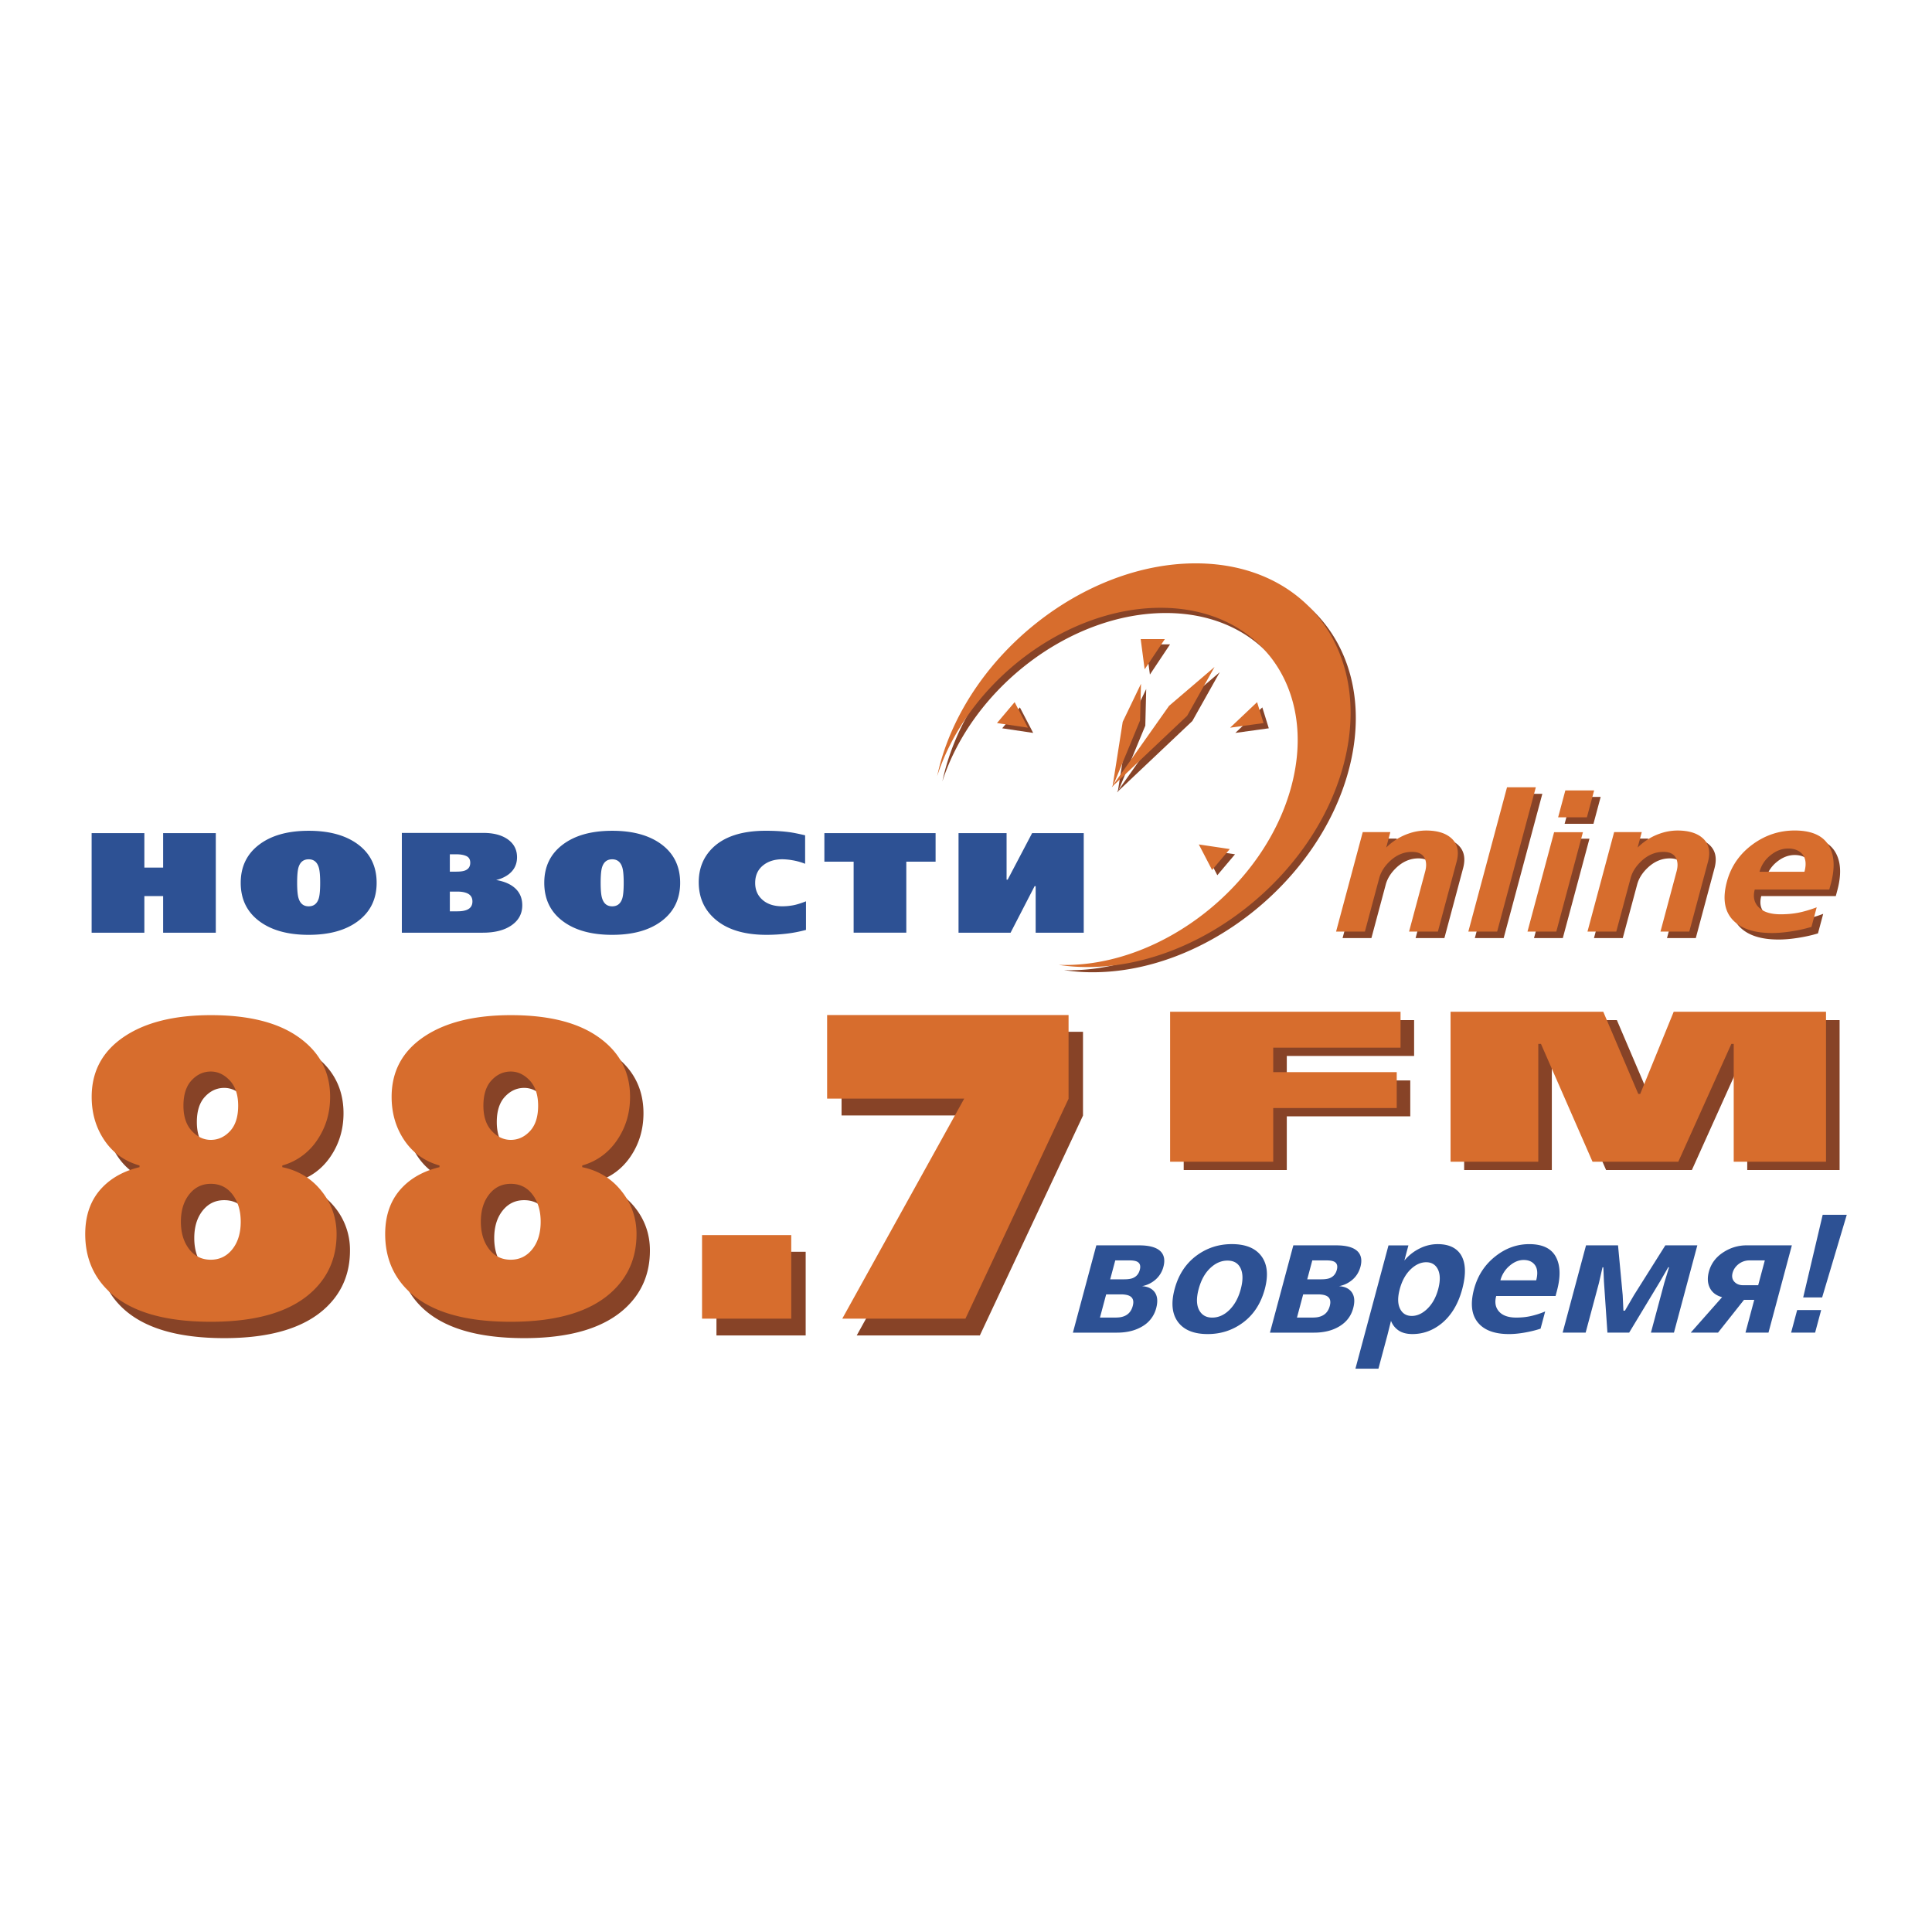 <svg xmlns="http://www.w3.org/2000/svg" width="2500" height="2500" viewBox="0 0 192.756 192.756"><g fill-rule="evenodd" clip-rule="evenodd"><path fill="#fff" d="M0 0h192.756v192.756H0V0z"/><path d="M34.918 124.758c0 2.256-.77 4.129-2.311 5.621-2.146 2.082-5.557 3.127-10.229 3.127-4.698 0-8.106-1.027-10.228-3.084-1.542-1.494-2.312-3.383-2.312-5.664 0-1.941.581-3.508 1.743-4.691.935-.959 2.159-1.617 3.676-1.986v-.166c-1.49-.424-2.658-1.264-3.505-2.516-.846-1.254-1.27-2.699-1.27-4.33 0-2.537 1.068-4.531 3.203-5.982 2.132-1.451 5.029-2.174 8.692-2.174s6.514.688 8.562 2.07c2.222 1.49 3.334 3.521 3.334 6.086 0 1.602-.431 3.041-1.288 4.309-.86 1.268-2.022 2.113-3.487 2.537v.166c1.618.34 2.924 1.137 3.922 2.389a6.7 6.7 0 0 1 1.498 4.288zm-9.566-1.231c0-1.094-.27-1.998-.811-2.715-.544-.713-1.267-1.07-2.172-1.07-.883 0-1.6.35-2.154 1.049-.554.703-.832 1.611-.832 2.736 0 1.096.269 1.998.811 2.713.542.715 1.268 1.074 2.175 1.074.882 0 1.597-.35 2.152-1.051.553-.701.831-1.617.831-2.736zm-.254-11.578c0-1.08-.278-1.916-.834-2.512-.558-.596-1.188-.898-1.895-.898-.735 0-1.373.295-1.915.877-.545.582-.814 1.428-.814 2.533 0 1.082.276 1.918.833 2.518.556.596 1.186.893 1.896.893.731 0 1.37-.287 1.913-.873.543-.583.816-1.426.816-2.538zM64.843 124.758c0 2.256-.771 4.129-2.312 5.621-2.145 2.082-5.554 3.127-10.226 3.127-4.697 0-8.106-1.027-10.229-3.084-1.538-1.494-2.309-3.383-2.309-5.664 0-1.941.58-3.508 1.743-4.691.934-.959 2.158-1.617 3.675-1.986v-.166c-1.491-.424-2.659-1.264-3.507-2.516-.844-1.254-1.267-2.699-1.267-4.33 0-2.537 1.068-4.531 3.2-5.982 2.133-1.451 5.031-2.174 8.695-2.174 3.661 0 6.515.688 8.562 2.07 2.221 1.49 3.331 3.521 3.331 6.086 0 1.602-.427 3.041-1.284 4.309-.861 1.268-2.023 2.113-3.487 2.537v.166c1.616.34 2.923 1.137 3.92 2.389.997 1.251 1.495 2.684 1.495 4.288zm-9.563-1.231c0-1.094-.274-1.998-.814-2.715-.543-.713-1.266-1.07-2.173-1.07-.882 0-1.602.35-2.153 1.049-.554.703-.831 1.611-.831 2.736 0 1.096.27 1.998.812 2.713.542.715 1.266 1.074 2.172 1.074.883 0 1.598-.35 2.154-1.051.555-.701.833-1.617.833-2.736zm-.256-11.578c0-1.08-.277-1.916-.834-2.512-.558-.596-1.189-.898-1.896-.898-.731 0-1.371.295-1.915.877-.543.582-.815 1.428-.815 2.533 0 1.082.278 1.918.836 2.518.555.596 1.187.893 1.895.893.734 0 1.371-.287 1.914-.873.542-.583.815-1.426.815-2.538zM80.383 133.236h-8.902v-8.343h8.902v8.343zM108.051 111.303L97.76 133.236H85.476l12.163-21.945H83.962v-8.348h24.089v8.36zM141.086 105.354h-12.703v2.441h12.32v3.582h-12.32v5.355h-10.285v-14.959h22.988v3.581zM183.537 116.732h-9.215v-11.759h-.226l-5.297 11.759h-8.559l-5.146-11.759h-.268v11.759h-8.748v-14.959h15.236l3.493 8.188H165l3.338-8.188h15.199v14.959zM144.107 93.593h-2.873l1.605-5.998c.145-.536.125-.983-.059-1.342-.213-.408-.635-.612-1.264-.612-.797 0-1.521.301-2.172.9-.559.524-.92 1.092-1.086 1.706l-1.432 5.346h-2.877l2.66-9.926h2.756l-.414 1.542c.668-.65 1.408-1.115 2.23-1.395a5.317 5.317 0 0 1 1.746-.305c1.152 0 2.016.273 2.582.825.57.549.727 1.316.461 2.3l-1.863 6.959zM150.021 93.593h-2.876l3.859-14.393h2.875l-3.858 14.393zM158.979 82.193h-2.877l.723-2.683h2.873l-.719 2.683zm-3.057 11.4h-2.875l2.658-9.915h2.875l-2.658 9.915zM169.189 93.593h-2.873l1.605-5.998c.146-.536.125-.983-.061-1.342-.211-.408-.633-.612-1.262-.612-.797 0-1.52.301-2.17.9-.564.524-.924 1.092-1.088 1.706l-1.436 5.346h-2.873l2.662-9.926h2.754l-.414 1.542a5.91 5.91 0 0 1 2.229-1.395 5.347 5.347 0 0 1 1.748-.305c1.152 0 2.014.273 2.584.825.57.549.723 1.316.459 2.3l-1.864 6.959zM183.158 89.401h-7.436c-.186.694-.072 1.266.34 1.716.455.502 1.205.753 2.242.753a9.26 9.26 0 0 0 1.791-.163 12.037 12.037 0 0 0 1.807-.533l-.523 1.951c-.58.178-1.23.326-1.951.44-.717.115-1.379.172-1.982.172-1.74 0-3.023-.409-3.842-1.226-.898-.894-1.119-2.189-.666-3.888.414-1.545 1.283-2.795 2.607-3.753 1.254-.907 2.641-1.359 4.154-1.359 1.645 0 2.768.479 3.367 1.435.6.956.682 2.244.25 3.863l-.158.592zm-2.476-1.771c.209-.78.129-1.377-.238-1.787-.324-.358-.789-.537-1.391-.537-.619 0-1.205.224-1.76.672-.557.446-.92.998-1.096 1.651h4.485v.001zM119.816 56.728c-11.123 0-22.553 9.018-25.533 20.136-.098.366-.186.735-.263 1.093 3.038-9.366 12.793-16.796 22.293-16.796 9.84 0 15.682 7.979 13.045 17.818-2.639 9.844-12.754 17.82-22.596 17.82-.207 0-.412-.006-.613-.012a18.67 18.67 0 0 0 2.875.215c11.119 0 22.549-9.013 25.529-20.138 2.982-11.118-3.617-20.136-14.737-20.136z" fill="#874327"/><path fill="#874327" d="M111.51 79.065l1.025-6.531 1.822-3.791-.089 3.657-2.758 6.665z"/><path fill="#874327" d="M111.428 79.061l5.73-8.117 4.537-3.878-2.734 4.871-7.533 7.124zM114.328 64.288l.399 3.012 2.009-3.012h-2.408zM123.217 85.233l-3.088-.461 1.324 2.549 1.764-2.088zM99.99 72.662l3.09.461-1.328-2.548-1.762 2.087zM125.941 70.575l-2.691 2.548 3.338-.461-.647-2.087z"/><path d="M33.581 123.125c0 2.256-.77 4.129-2.31 5.621-2.147 2.084-5.556 3.127-10.229 3.127-4.699 0-8.107-1.029-10.228-3.084-1.541-1.49-2.311-3.383-2.311-5.664 0-1.941.58-3.506 1.743-4.691.933-.957 2.159-1.617 3.674-1.986v-.168c-1.49-.424-2.658-1.262-3.502-2.512-.849-1.256-1.271-2.699-1.271-4.334 0-2.535 1.066-4.529 3.202-5.98 2.131-1.447 5.031-2.172 8.693-2.172 3.661 0 6.516.688 8.56 2.066 2.223 1.494 3.335 3.521 3.335 6.086 0 1.607-.429 3.043-1.289 4.309a6.148 6.148 0 0 1-3.484 2.537v.168c1.616.338 2.923 1.135 3.92 2.389s1.497 2.683 1.497 4.288zm-9.564-1.232c0-1.092-.271-1.996-.812-2.711-.543-.717-1.266-1.072-2.174-1.072-.88 0-1.596.35-2.152 1.053-.554.701-.831 1.609-.831 2.73 0 1.098.27 2 .812 2.715.54.715 1.266 1.074 2.171 1.074.882 0 1.601-.354 2.156-1.053.553-.701.83-1.613.83-2.736zm-.255-11.573c0-1.082-.277-1.922-.834-2.518-.556-.592-1.188-.895-1.897-.895-.732 0-1.37.291-1.914.875-.543.582-.814 1.428-.814 2.537 0 1.078.278 1.916.835 2.514.554.596 1.186.893 1.893.893.734 0 1.374-.291 1.917-.873s.814-1.425.814-2.533zM63.506 123.125c0 2.256-.77 4.129-2.311 5.621-2.146 2.084-5.555 3.127-10.226 3.127-4.699 0-8.108-1.029-10.23-3.084-1.539-1.49-2.31-3.383-2.31-5.664 0-1.941.581-3.506 1.742-4.691.934-.957 2.16-1.617 3.677-1.986v-.168c-1.491-.424-2.66-1.262-3.507-2.512-.847-1.256-1.269-2.699-1.269-4.334 0-2.535 1.066-4.529 3.2-5.98 2.132-1.447 5.033-2.172 8.696-2.172 3.661 0 6.515.688 8.56 2.066 2.223 1.494 3.333 3.521 3.333 6.086 0 1.607-.428 3.043-1.288 4.309-.859 1.27-2.019 2.113-3.484 2.537v.168c1.618.338 2.923 1.135 3.919 2.389 1 1.253 1.498 2.683 1.498 4.288zm-9.563-1.232c0-1.092-.271-1.996-.812-2.711-.542-.717-1.266-1.072-2.173-1.072-.88 0-1.601.35-2.153 1.053-.553.701-.832 1.609-.832 2.73 0 1.098.27 2 .812 2.715.542.715 1.265 1.074 2.172 1.074.881 0 1.6-.354 2.155-1.053.554-.701.831-1.613.831-2.736zm-.254-11.573c0-1.082-.278-1.922-.834-2.518-.558-.592-1.189-.895-1.897-.895-.733 0-1.371.291-1.915.875-.544.582-.814 1.428-.814 2.537 0 1.078.278 1.916.833 2.514.556.596 1.188.893 1.896.893.732 0 1.371-.291 1.913-.873.546-.582.818-1.425.818-2.533zM78.943 131.561h-8.9v-8.338h8.9v8.338zM106.611 109.621l-10.288 21.94H84.035l12.164-21.95H82.522v-8.341h24.089v8.351zM139.732 104.527h-12.703v2.44h12.323v3.58h-12.323v5.359h-10.287v-14.963h22.99v3.584zM182.182 115.906h-9.209v-11.758h-.233l-5.295 11.758h-8.558l-5.145-11.758h-.267v11.758h-8.752v-14.963h15.236l3.492 8.196h.194l3.341-8.196h15.196v14.963zM119.295 56.206c-11.125 0-22.553 9.019-25.533 20.137-.098.367-.184.735-.261 1.093 3.038-9.365 12.792-16.797 22.291-16.797 9.842 0 15.684 7.978 13.045 17.818-2.635 9.844-12.754 17.821-22.594 17.821-.207 0-.41-.006-.615-.012.92.143 1.881.215 2.875.215 11.121 0 22.551-9.013 25.531-20.138 2.98-11.119-3.618-20.137-14.739-20.137z" fill="#d76d2d"/><path fill="#d76d2d" d="M110.988 78.543l1.026-6.53 1.822-3.791-.092 3.657-2.756 6.664z"/><path fill="#d76d2d" d="M110.904 78.541l5.733-8.119 4.537-3.877-2.733 4.87-7.537 7.126zM113.807 63.765l.396 3.013 2.012-3.013h-2.408zM122.693 84.71l-3.086-.46 1.325 2.549 1.761-2.089zM99.469 72.141l3.088.461-1.327-2.548-1.761 2.087zM125.42 70.054l-2.693 2.548 3.337-.461-.644-2.087zM143.457 92.944h-2.875l1.609-5.998c.143-.537.123-.984-.061-1.341-.211-.409-.635-.613-1.264-.613-.797 0-1.52.301-2.17.901-.561.524-.922 1.093-1.088 1.706l-1.432 5.346h-2.875l2.66-9.926h2.754l-.412 1.542a5.889 5.889 0 0 1 2.229-1.394 5.313 5.313 0 0 1 1.748-.306c1.152 0 2.012.275 2.58.825.572.548.727 1.315.463 2.299l-1.866 6.959zM149.371 92.944h-2.875l3.859-14.395h2.874l-3.858 14.395zM158.326 81.543h-2.871l.719-2.683h2.873l-.721 2.683zm-3.053 11.401h-2.875l2.656-9.917h2.875l-2.656 9.917zM168.539 92.944h-2.873l1.605-5.998c.146-.537.125-.984-.059-1.341-.215-.409-.633-.613-1.264-.613-.797 0-1.52.301-2.17.901-.562.524-.924 1.093-1.088 1.706l-1.434 5.346h-2.873l2.66-9.926h2.756l-.414 1.542c.666-.649 1.406-1.114 2.227-1.394a5.325 5.325 0 0 1 1.75-.306c1.15 0 2.012.275 2.584.825.566.548.721 1.315.459 2.299l-1.866 6.959zM182.508 88.751h-7.436c-.186.694-.07 1.267.342 1.716.457.503 1.201.752 2.242.752.645 0 1.244-.055 1.791-.164.549-.11 1.15-.287 1.805-.532l-.521 1.952a14.48 14.48 0 0 1-1.951.439c-.721.115-1.381.173-1.984.173-1.74 0-3.023-.409-3.84-1.226-.9-.894-1.121-2.189-.666-3.889.412-1.543 1.283-2.794 2.605-3.753 1.254-.907 2.641-1.36 4.156-1.36 1.645 0 2.766.479 3.365 1.435.602.956.686 2.243.252 3.864l-.16.593zm-2.479-1.771c.213-.781.133-1.375-.234-1.787-.326-.357-.789-.536-1.391-.536-.621 0-1.207.224-1.76.672a3.097 3.097 0 0 0-1.096 1.65h4.481v.001z"/><path d="M115.354 130.512a2.946 2.946 0 0 1-1.357 1.805c-.699.426-1.547.641-2.547.641h-4.406l2.336-8.709h4.273c1.119 0 1.869.24 2.244.721.273.357.334.826.18 1.408a2.561 2.561 0 0 1-.791 1.291 2.846 2.846 0 0 1-1.344.652c.551.035.961.221 1.229.557.308.393.368.938.183 1.634zm65.74 2.445h-2.395l.604-2.254h2.395l-.604 2.254zm-4.653 0h-2.295l.875-3.27h-1.023l-2.59 3.27h-2.723l3.129-3.539c-.627-.168-1.051-.51-1.27-1.027-.186-.438-.201-.943-.049-1.516.225-.832.725-1.488 1.506-1.973a4.186 4.186 0 0 1 2.264-.654h4.51l-2.334 8.709zm-21.242-3.654h-5.922c-.162.605-.084 1.104.236 1.496.352.436.941.656 1.77.656.512 0 .992-.049 1.428-.146a8.392 8.392 0 0 0 1.451-.465l-.459 1.717c-.469.156-.992.285-1.566.387s-1.104.152-1.584.152c-1.391 0-2.406-.359-3.039-1.076-.697-.785-.846-1.922-.449-3.412.365-1.355 1.082-2.453 2.162-3.293 1.02-.797 2.133-1.191 3.344-1.191 1.311 0 2.191.418 2.652 1.258.457.84.496 1.973.113 3.396l-.137.521zm-9.312-.692c-.404 1.502-1.098 2.65-2.082 3.447-.869.693-1.828 1.041-2.879 1.041-.584 0-1.049-.123-1.398-.365a2.012 2.012 0 0 1-.748-.955l-.357 1.428-.896 3.344h-2.295l3.297-12.297h1.988l-.404 1.512a4.628 4.628 0 0 1 1.545-1.215 3.995 3.995 0 0 1 1.77-.424c1.074 0 1.84.34 2.297 1.021.513.786.568 1.94.162 3.463zm-10.877 1.901c-.207.777-.66 1.377-1.359 1.805-.695.426-1.543.641-2.543.641h-4.406l2.334-8.709h4.273c1.121 0 1.869.24 2.246.721.273.357.334.826.18 1.408-.143.525-.406.955-.793 1.291s-.834.553-1.344.652c.553.035.961.221 1.23.557.309.393.369.938.182 1.634zm-2.338-.215c.129-.477.031-.805-.287-.986-.205-.115-.514-.172-.926-.172h-1.441l-.619 2.316h1.457c.291 0 .512-.018.668-.053.601-.125.984-.492 1.148-1.105zm-6.483-1.686c-.385 1.422-1.096 2.527-2.133 3.311-1.039.785-2.227 1.178-3.561 1.178-1.346 0-2.32-.383-2.92-1.143-.637-.807-.764-1.924-.383-3.346.377-1.412 1.092-2.512 2.137-3.303 1.047-.789 2.238-1.182 3.57-1.182 1.334 0 2.303.379 2.904 1.139.638.809.765 1.924.386 3.346zm-13.175 1.686c.131-.477.033-.805-.287-.986-.203-.115-.514-.172-.926-.172h-1.439l-.619 2.316h1.455c.289 0 .514-.018.668-.053.603-.125.984-.492 1.148-1.105zm.703-3.604c.105-.393.02-.664-.252-.811-.166-.088-.428-.133-.787-.133h-1.408l-.506 1.889h1.408c.357 0 .637-.041.836-.119.365-.146.601-.419.709-.826zm70.535-5.492l-2.457 8.244h-1.891l1.945-8.244h2.403zm-8.838 7.026l.662-2.477h-1.506a1.76 1.76 0 0 0-1.105.363c-.311.244-.51.535-.602.875-.098.361-.041.658.172.891.213.23.502.348.871.348h1.508zm-8.406 4.73h-2.295l1.33-4.955.477-1.562h-.082l-.816 1.412-3.082 5.105h-2.168l-.348-5.105-.059-1.412h-.082l-.357 1.562-1.328 4.955h-2.295l2.334-8.709h3.193l.465 4.971.072 1.545h.152l.9-1.545 3.131-4.971h3.191l-2.333 8.709zm-13.742-5.219c.18-.682.131-1.201-.152-1.559-.25-.314-.615-.471-1.098-.471-.49 0-.963.195-1.414.586a2.864 2.864 0 0 0-.906 1.443h3.57v.001zm-9.776.873c.23-.863.207-1.545-.07-2.041-.242-.424-.619-.637-1.131-.637-.51 0-1.002.213-1.473.637-.545.496-.932 1.178-1.162 2.041-.232.867-.211 1.545.07 2.039.24.428.617.641 1.129.641.51 0 1.002-.213 1.473-.641.543-.494.932-1.171 1.164-2.039zm-10.115-1.918c.105-.393.021-.664-.252-.811-.168-.088-.43-.133-.789-.133h-1.406l-.506 1.889h1.408c.357 0 .637-.041.836-.119.363-.146.6-.419.709-.826zm-9.584 1.918c.232-.863.227-1.553-.016-2.07-.24-.514-.678-.771-1.314-.771-.58 0-1.119.219-1.615.656-.582.504-1.002 1.234-1.258 2.186-.248.93-.219 1.654.09 2.17.271.449.689.674 1.26.674.635 0 1.213-.26 1.73-.775s.894-1.206 1.123-2.07zM37.577 88.078c0 1.604-.61 2.87-1.827 3.798-1.216.929-2.869 1.393-4.952 1.393-2.086 0-3.736-.46-4.954-1.383-1.217-.922-1.827-2.191-1.827-3.808 0-1.604.609-2.871 1.827-3.798 1.218-.929 2.868-1.393 4.954-1.393 2.083 0 3.735.462 4.952 1.383 1.216.922 1.827 2.191 1.827 3.808zm30.282 0c0 1.604-.609 2.87-1.825 3.798-1.218.929-2.868 1.393-4.953 1.393-2.085 0-3.736-.46-4.954-1.383-1.217-.922-1.825-2.191-1.825-3.808 0-1.604.607-2.871 1.825-3.798 1.218-.929 2.869-1.393 4.954-1.393 2.085 0 3.735.462 4.953 1.383 1.216.922 1.825 2.191 1.825 3.808zm-15.752 2.244c0 .835-.357 1.498-1.066 1.992-.709.495-1.668.741-2.876.741h-8.073V83.1h8.135c.973 0 1.758.197 2.355.587.668.443 1.002 1.054 1.002 1.837 0 .709-.278 1.275-.833 1.705a3.239 3.239 0 0 1-1.253.568c.668.115 1.209.317 1.627.608.653.456.982 1.095.982 1.917zm-5.19-4.243c0-.326-.127-.546-.385-.667-.255-.119-.592-.179-1.007-.179h-.645v1.731h.645c.387 0 .679-.037.874-.114.346-.138.518-.394.518-.771zM21.53 93.055h-5.254v-3.65h-1.873v3.65H9.142v-9.932h5.261v3.438h1.873v-3.438h5.254v9.932zm86.597 0h-4.799V88.41h-.104l-2.398 4.645h-5.193v-9.932h4.794v4.641h.107l2.439-4.641h5.152v9.932h.002zm-14.783-7.086h-2.922v7.085h-5.255v-7.085h-2.919v-2.846h11.096v2.846zm-12.932 6.808c-.652.175-1.307.303-1.961.377-.653.077-1.313.114-1.981.114-2.212 0-3.913-.519-5.111-1.554-1.098-.947-1.646-2.178-1.646-3.695 0-1.351.446-2.474 1.333-3.371 1.17-1.175 2.955-1.763 5.361-1.763.848 0 1.613.044 2.294.133.39.049.931.157 1.626.321v2.841a6.131 6.131 0 0 0-1.239-.348 6.464 6.464 0 0 0-1.011-.103c-.81 0-1.464.211-1.971.632-.508.423-.762 1-.762 1.733 0 .694.243 1.255.73 1.683.486.43 1.147.644 1.979.644.333 0 .68-.03 1.035-.093.355-.061.797-.196 1.325-.404v2.853h-.001zm-18.185-4.699c0-.732-.049-1.249-.145-1.552-.167-.529-.503-.793-1.004-.793-.502 0-.836.259-1.003.774-.098.303-.148.827-.148 1.571 0 .731.05 1.249.148 1.552.167.53.501.794 1.003.794.501 0 .837-.259 1.004-.775.096-.304.145-.826.145-1.571zm-15.093 1.86c0-.405-.189-.68-.564-.833-.251-.1-.564-.151-.94-.151h-.749v1.968h.749c.403 0 .723-.05.959-.151.362-.152.545-.43.545-.833zm-15.19-1.86c0-.732-.049-1.249-.146-1.552-.167-.529-.501-.793-1.002-.793-.503 0-.837.259-1.004.774-.096.303-.146.827-.146 1.571 0 .731.05 1.249.146 1.552.167.53.501.794 1.004.794.501 0 .836-.259 1.002-.775.097-.304.146-.826.146-1.571z" fill="#2d5194"/></g></svg>